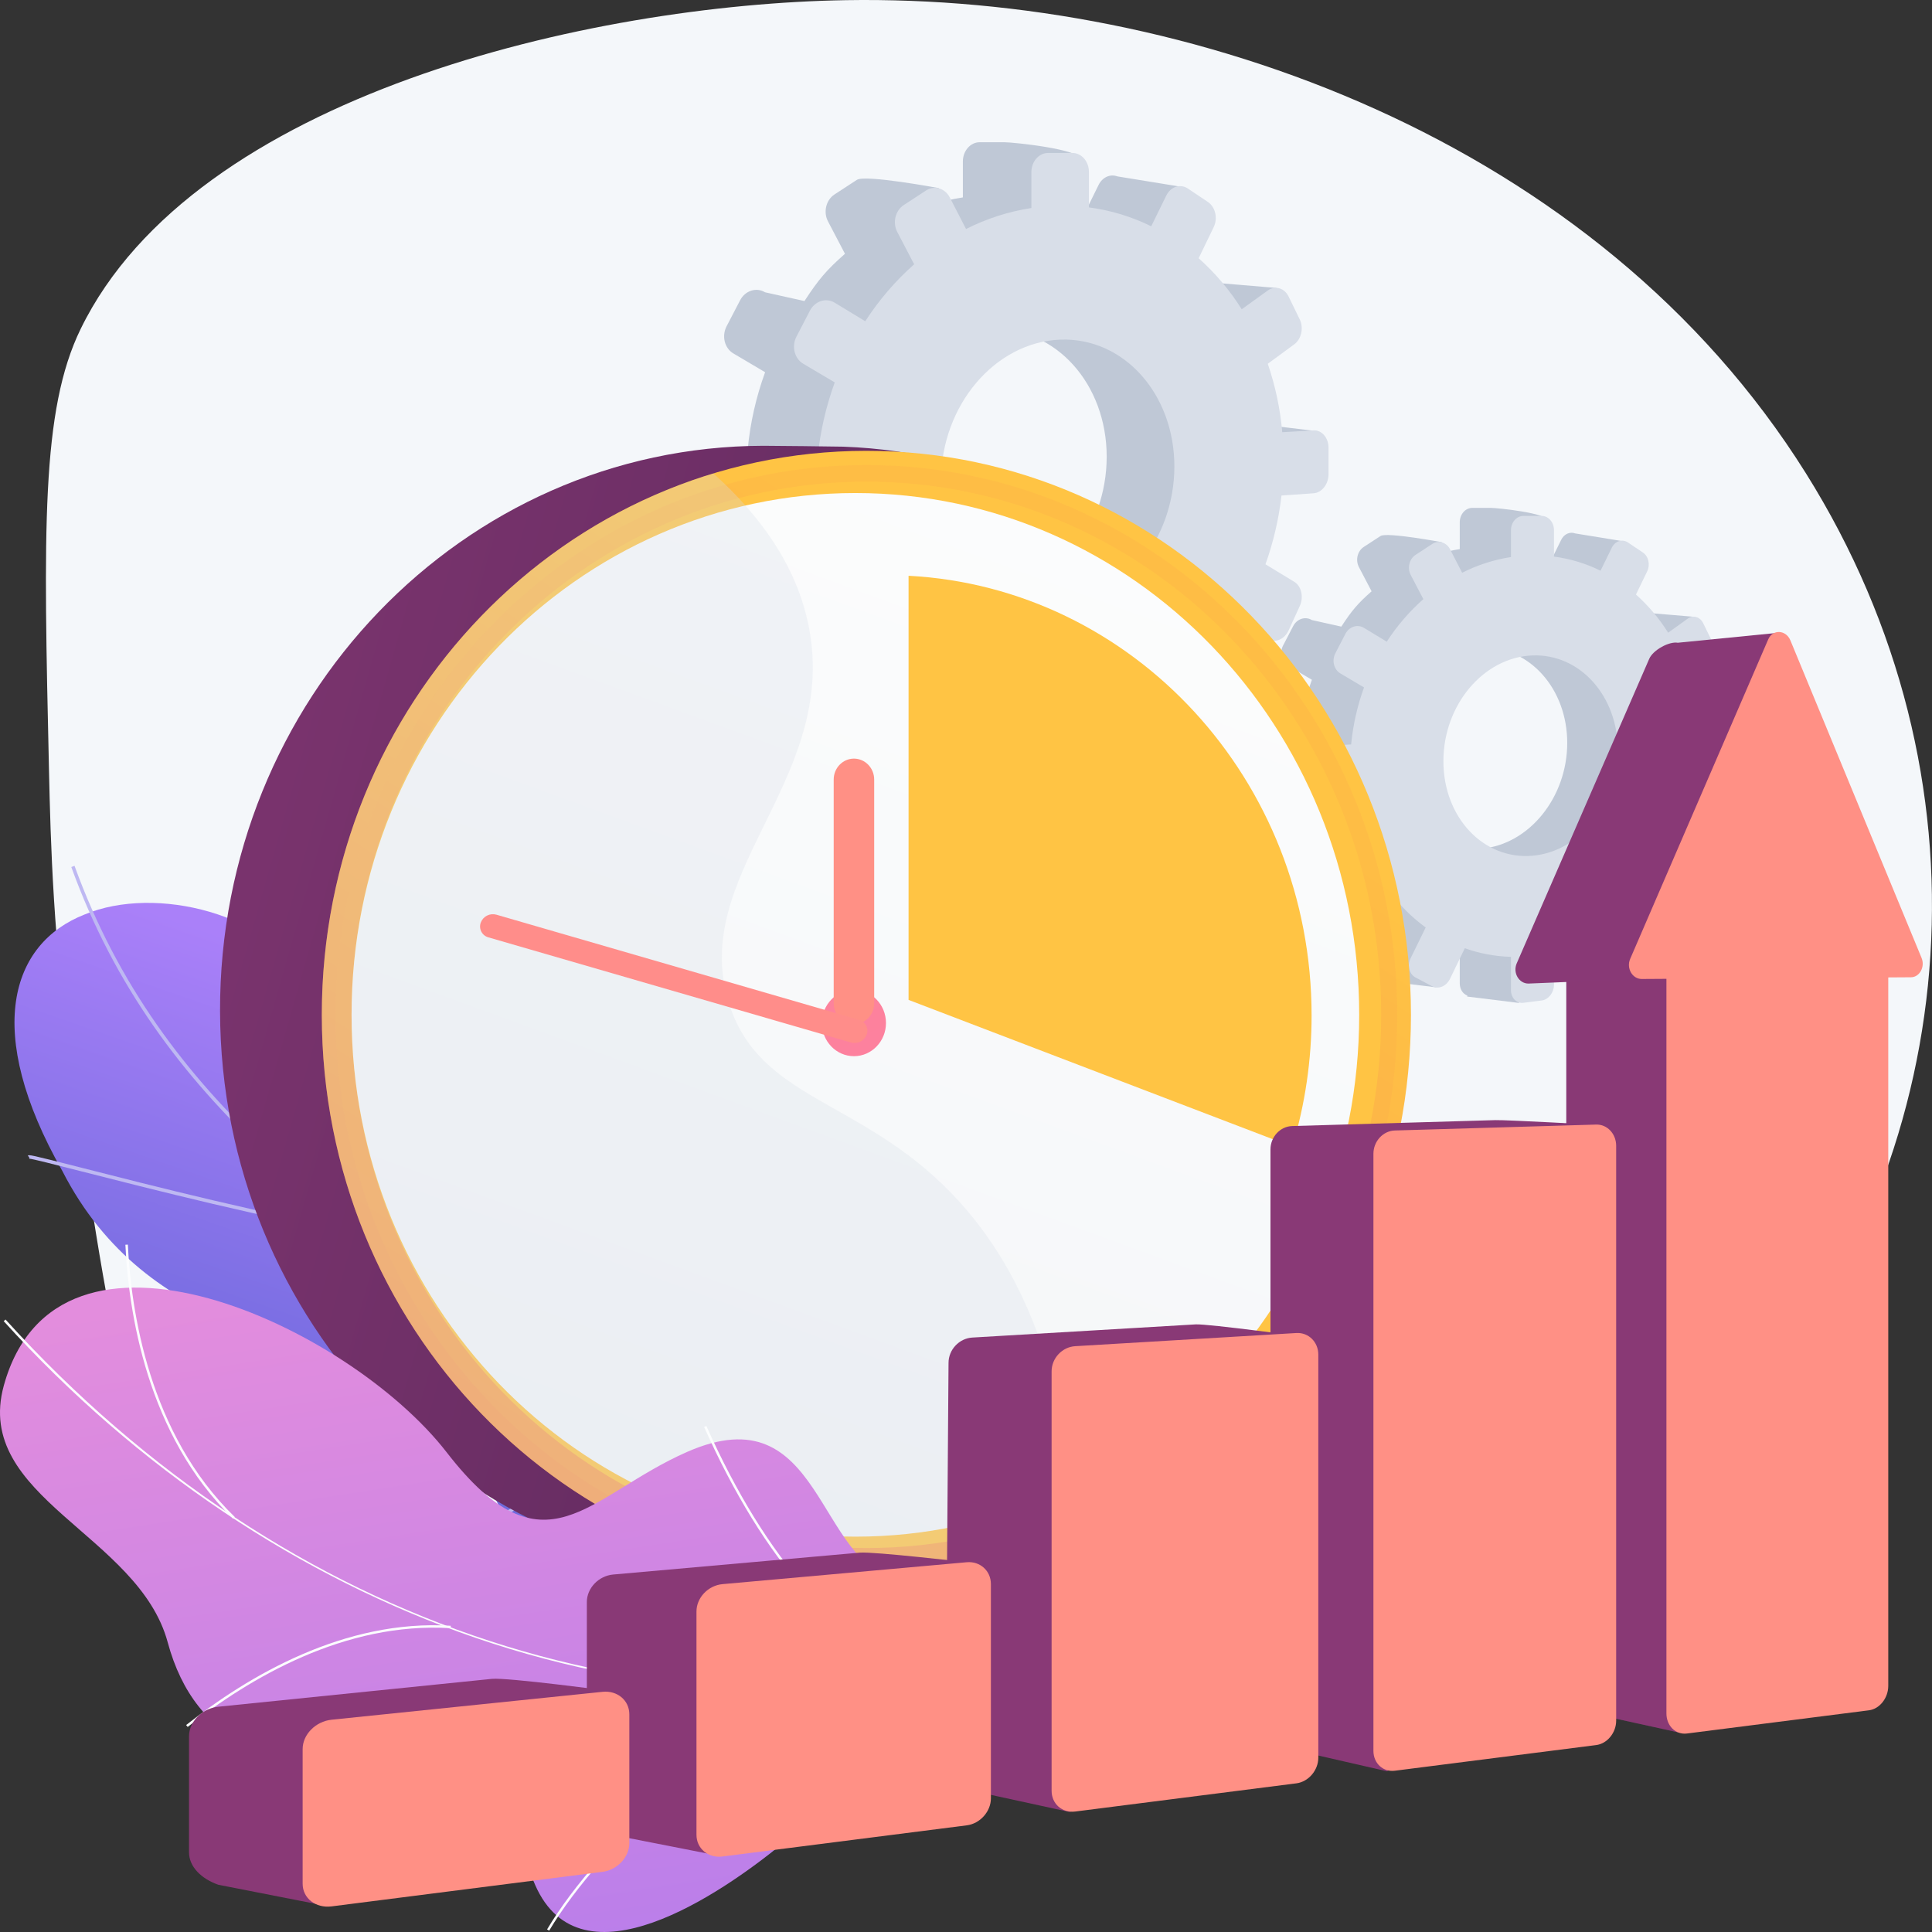 <svg width="200" height="200" viewBox="0 0 200 200" fill="none" xmlns="http://www.w3.org/2000/svg">
<rect x="0" y="0" width="200" height="200" fill="#333333" stroke="none"/>
<path d="M87.575 0.016C61.102 0.454 20.142 9.864 8.353 34.045C4.235 42.49 4.513 54.903 5.071 79.737C5.235 87.036 5.506 97.674 7.415 110.874C11.379 138.293 14.077 156.959 24.291 167.828C49.882 195.062 142.32 194.276 181.797 145.245C203.331 118.499 206.644 80.451 186.954 49.006C165.276 14.386 123.016 -0.569 87.575 0.016Z" fill="#F4F7FA"/>
<path d="M106.293 185.566C110.356 181.08 114.329 176.49 118.212 171.797C118.341 171.804 111.839 160.269 102.88 158.786C85.338 156.066 84.366 141.469 81.844 134.421C78.607 124.23 70.497 116.983 62.645 123.24C53.798 130.007 40.842 116.649 32.035 102.047C28.184 94.558 16.087 91.582 8.739 94.675C1.114 97.676 -1.767 106.747 6.454 121.222C15.31 138.524 32.987 138.811 42.777 143.088C52.397 147.276 48.026 160.666 60.372 161.23C70.999 162.015 81.945 159.858 84.809 169.472C87.531 179.062 92.817 184.39 106.293 185.566Z" fill="url(#paint0_linear)"/>
<path d="M113.158 180.916C113.089 180.824 91.829 162.784 67.824 147.947C64.121 145.398 60.303 142.893 56.611 140.47C36.05 126.983 16.629 114.236 7.715 89.628L7.382 89.756C16.335 114.478 35.805 127.253 56.417 140.776C60.107 143.197 63.923 145.701 67.629 148.253C91.764 163.171 112.765 181.029 112.883 181.154L113.158 180.916Z" fill="#BEB8F2"/>
<path d="M37.658 127.884L37.715 127.524C28.019 125.884 15.339 122.646 8.524 120.906C3.01 119.499 2.999 119.51 2.876 119.65L3.007 119.773L3.039 119.949C3.273 119.943 5.553 120.524 8.439 121.261C15.258 123.002 27.946 126.241 37.658 127.884Z" fill="#BEB8F2"/>
<path d="M29.905 121.028C25.756 113.467 25.001 106.865 25.097 102.655C25.202 98.069 26.333 95.071 26.555 94.809L26.452 94.716L26.433 94.487C26.327 94.496 26.264 94.581 26.184 94.736C25.048 96.946 22.3 107.917 29.596 121.208L29.905 121.028Z" fill="#BEB8F2"/>
<path d="M82.814 158.263L83.063 158.002C71.099 145.897 70.217 126.14 70.398 118.208C70.407 117.782 70.41 117.644 70.398 117.581L70.047 117.635L70.222 117.608L70.047 117.634C70.052 117.68 70.047 117.921 70.041 118.2C69.912 123.922 70.362 129.452 71.378 134.643C73.332 144.614 77.179 152.561 82.814 158.263Z" fill="#BEB8F2"/>
<path d="M51.074 157.746L50.955 157.61L51.016 157.78L50.809 157.718V157.499C50.981 157.322 63.106 148.432 75.748 153.053L75.629 153.394C63.119 148.823 51.182 157.652 51.074 157.746ZM50.955 157.61L50.894 157.439L50.955 157.61Z" fill="#BEB8F2"/>
<path d="M109.635 178.01C107.425 175.375 104.766 169.967 104.653 159.17C104.647 158.557 104.647 158.557 104.579 158.489L104.336 158.755L104.458 158.619L104.287 158.664C104.294 158.706 104.296 158.92 104.298 159.168C104.412 170.075 107.117 175.561 109.366 178.241L109.635 178.01Z" fill="#BEB8F2"/>
<path d="M104.212 174.092L104.419 173.793C99.284 170.073 89.953 171.939 84.848 173.384C84.686 173.429 84.582 173.459 84.543 173.468L84.612 173.825C84.655 173.816 84.766 173.785 84.941 173.736C89.985 172.308 99.199 170.457 104.212 174.092Z" fill="#BEB8F2"/>
<path d="M171.129 89.62L171.993 87.743C172.316 87.039 172.124 86.194 171.562 85.854L169.325 84.498C169.942 82.771 170.359 80.981 170.568 79.162L173.066 78.989C173.709 78.945 174.23 78.281 174.23 77.507V75.448C174.23 74.674 173.709 74.075 173.066 74.112L170.634 74.248C170.475 72.44 170.096 70.657 169.506 68.939L171.562 67.437C171.628 67.388 171.689 67.333 171.743 67.273L172.006 67.948L175.384 63.852L170.975 63.481C170.888 63.365 170.779 63.268 170.654 63.194C170.529 63.121 170.39 63.072 170.246 63.053C169.984 63.025 169.721 63.096 169.511 63.253L167.48 64.709C166.557 63.239 165.429 61.906 164.128 60.747L164.281 60.431L167.385 61.057L167.78 55.988L163.065 55.22C162.523 55.016 161.91 55.276 161.615 55.882L160.441 58.266C158.935 57.528 160.183 56.75 158.472 56.525L160.262 53.925C160.262 53.115 155.019 52.575 154.311 52.575H152.415C151.698 52.575 151.114 53.241 151.114 54.062V56.844C149.343 57.116 147.626 57.666 146.031 58.472L149.267 56.129C149.267 56.129 143.564 55.063 142.914 55.486L141.178 56.617C140.522 57.045 140.296 57.98 140.676 58.706L141.988 61.211C140.551 62.474 139.94 63.202 138.852 64.868L135.803 64.187C135.129 63.778 134.265 64.055 133.873 64.808L132.828 66.815C132.434 67.572 132.668 68.518 133.35 68.918L135.808 70.372C135.112 72.282 134.661 74.27 134.466 76.29L131.516 76.456C130.722 76.501 130.076 77.237 130.076 78.102V80.4C130.076 81.183 130.608 81.793 131.298 81.859L134.651 82.389C134.917 84.058 135.377 85.691 136.022 87.256L133.35 89.172C132.668 89.661 132.434 90.633 132.828 91.341L133.873 93.216C134.265 93.919 140.478 94.347 140.478 94.347L138.507 91.618C139.559 93.019 140.815 94.259 142.236 95.297L140.679 98.464C140.299 99.237 140.525 100.145 141.181 100.49L142.916 101.403C143.023 101.459 143.138 101.497 143.257 101.517L143.251 101.549L148.666 102.207L149.195 98.176C149.831 98.273 150.472 98.33 151.114 98.347V101.795C151.114 102.408 151.439 102.894 151.903 103.063L151.879 103.164L157.243 103.824L157.351 97.285C158.334 96.915 159.282 96.459 160.183 95.923L161.613 98.652C161.687 98.805 161.797 98.939 161.934 99.042C162.071 99.144 162.23 99.213 162.4 99.243L167.584 99.936L165.808 95.116L165.092 95.334L163.91 93.048C165.171 91.808 166.275 90.423 167.199 88.922L169.512 90.29C170.079 90.631 170.803 90.328 171.129 89.62ZM153.364 87.854C148.288 88.3 144.079 83.907 144.079 78.032C144.079 72.158 148.291 67.243 153.364 67.06C158.315 66.882 162.239 71.292 162.239 76.907C162.239 82.522 158.315 87.419 153.364 87.854V87.854ZM175.042 76.573L178.554 74.934L175.042 74.513V76.573ZM170.731 90.568L174.749 91.103L175.335 89.751L172.006 87.755L170.731 90.568Z" fill="#BFC8D6"/>
<path d="M178.243 74.873L175.826 75.01C175.669 73.207 175.292 71.43 174.705 69.716L176.749 68.217C177.308 67.809 177.498 66.941 177.176 66.279L176.315 64.516C175.991 63.851 175.271 63.639 174.707 64.046L172.687 65.498C171.77 64.033 170.648 62.703 169.354 61.547L170.516 59.147C170.85 58.458 170.654 57.586 170.073 57.197L168.526 56.157C167.942 55.763 167.191 56.005 166.852 56.701L165.687 59.079C164.173 58.332 162.543 57.839 160.865 57.618V54.872C160.865 54.063 160.296 53.407 159.592 53.407H157.709C156.996 53.407 156.415 54.071 156.415 54.891V57.666C154.654 57.938 152.947 58.487 151.361 59.291L150.102 56.849C149.731 56.132 148.91 55.89 148.265 56.312L146.538 57.441C145.885 57.868 145.662 58.803 146.039 59.523L147.344 62.021C145.886 63.314 144.612 64.796 143.557 66.427L141.195 64.996C140.525 64.587 139.666 64.866 139.276 65.616L138.24 67.618C137.848 68.373 138.081 69.313 138.759 69.715L141.203 71.163C140.511 73.068 140.063 75.05 139.869 77.065L136.935 77.231C136.146 77.276 135.504 78.011 135.504 78.873V81.164C135.504 82.026 136.146 82.679 136.935 82.624L139.946 82.414C140.187 84.331 140.681 86.209 141.416 87.999L138.759 89.907C138.081 90.395 137.848 91.364 138.24 92.07L139.276 93.94C139.666 94.64 140.525 94.808 141.195 94.317L143.881 92.345C144.926 93.741 146.175 94.977 147.587 96.013L146.039 99.171C145.662 99.942 145.885 100.847 146.538 101.191L148.265 102.101C148.91 102.442 149.731 102.095 150.102 101.331L151.637 98.16C153.171 98.708 154.784 99.009 156.415 99.051V102.49C156.415 103.307 156.996 103.899 157.709 103.809L159.594 103.571C160.298 103.482 160.867 102.753 160.867 101.944V98.543C162.474 98.128 164.012 97.486 165.432 96.636L166.854 99.361C167.193 100.011 167.944 100.157 168.528 99.69L170.075 98.454C170.653 97.992 170.852 97.091 170.518 96.448L169.137 93.772C170.39 92.534 171.488 91.152 172.406 89.656L174.707 91.019C175.272 91.353 175.991 91.05 176.315 90.344L177.174 88.472C177.496 87.771 177.306 86.928 176.747 86.589L174.522 85.238C175.136 83.516 175.551 81.73 175.759 79.916L178.242 79.743C178.882 79.698 179.399 79.037 179.399 78.264V76.211C179.4 75.433 178.884 74.836 178.243 74.873ZM158.654 88.584C153.607 89.031 149.421 84.652 149.421 78.795C149.421 72.937 153.607 68.032 158.654 67.85C163.576 67.67 167.478 72.066 167.478 77.665C167.478 83.265 163.576 88.148 158.654 88.584V88.584Z" fill="#D8DEE8"/>
<path d="M126.457 64.288L127.612 61.776C128.046 60.835 127.789 59.705 127.037 59.249L124.045 57.436C124.87 55.125 125.428 52.73 125.708 50.296L129.049 50.065C129.91 50.005 130.606 49.117 130.606 48.081V45.326C130.606 44.291 129.91 43.491 129.049 43.539L125.796 43.722C125.584 41.303 125.077 38.919 124.286 36.62L127.037 34.604C127.125 34.539 127.206 34.466 127.28 34.385L127.632 35.288L132.15 29.808L126.251 29.311C126.136 29.156 125.99 29.026 125.822 28.928C125.655 28.829 125.469 28.765 125.276 28.739C124.926 28.701 124.574 28.797 124.293 29.007L121.576 30.954C120.341 28.988 118.831 27.203 117.091 25.653L117.298 25.232L121.451 26.068L121.978 19.286L115.671 18.26C114.946 17.984 114.125 18.333 113.726 19.145L112.155 22.337C110.141 21.349 111.81 20.309 109.521 20.008L111.915 16.53C111.915 15.446 104.901 14.724 103.953 14.724H101.417C100.457 14.724 99.676 15.614 99.676 16.713V20.436C97.306 20.8 95.01 21.536 92.875 22.615L97.207 19.476C97.207 19.476 89.578 18.051 88.71 18.615L86.388 20.128C85.509 20.701 85.208 21.953 85.716 22.921L87.472 26.273C85.55 27.962 84.732 28.936 83.277 31.165L79.197 30.257C78.299 29.712 77.139 30.081 76.615 31.087L75.218 33.773C74.69 34.786 75.003 36.047 75.915 36.586L79.205 38.532C78.273 41.087 77.67 43.746 77.409 46.449L73.463 46.672C72.4 46.732 71.536 47.717 71.536 48.873V51.947C71.536 52.996 72.247 53.812 73.172 53.901L77.656 54.61C78.012 56.843 78.627 59.029 79.489 61.124L75.915 63.69C75.003 64.344 74.69 65.644 75.218 66.591L76.615 69.102C77.139 70.042 85.451 70.614 85.451 70.614L82.812 66.96C84.219 68.835 85.9 70.494 87.8 71.883L85.716 76.122C85.208 77.155 85.509 78.37 86.388 78.832L88.71 80.053C88.853 80.128 89.007 80.18 89.166 80.205L89.157 80.248L96.401 81.128L97.11 75.736C97.96 75.865 98.818 75.941 99.678 75.964V80.578C99.678 81.395 100.113 82.047 100.733 82.273L100.701 82.41L107.878 83.295L108.022 74.549C109.337 74.055 110.605 73.446 111.811 72.731L113.724 76.383C113.961 76.836 114.345 77.105 114.776 77.173L121.712 78.1L119.337 71.652L118.378 71.942L116.798 68.884C118.484 67.226 119.961 65.373 121.197 63.367L124.293 65.189C125.053 65.641 126.021 65.234 126.457 64.288ZM102.69 61.925C95.899 62.521 90.266 56.644 90.266 48.784C90.266 40.924 95.899 34.35 102.69 34.105C109.313 33.866 114.564 39.767 114.564 47.279C114.564 54.791 109.313 61.343 102.69 61.925V61.925ZM131.696 46.833L136.392 44.638L131.696 44.076V46.833ZM125.928 65.556L131.304 66.271L132.088 64.463L127.635 61.794L125.928 65.556Z" fill="#BFC8D6"/>
<path d="M135.975 44.557L132.74 44.742C132.529 42.33 132.025 39.951 131.239 37.658L133.974 35.65C134.721 35.105 134.977 33.942 134.546 33.058L133.397 30.699C132.963 29.809 132.001 29.526 131.245 30.069L128.543 32.016C127.317 30.056 125.815 28.277 124.084 26.732L125.639 23.519C126.085 22.598 125.82 21.431 125.046 20.911L122.974 19.519C122.192 18.994 121.188 19.315 120.734 20.243L119.175 23.424C117.149 22.425 114.969 21.765 112.724 21.47V17.797C112.724 16.713 111.964 15.835 111.02 15.835H108.498C107.543 15.835 106.768 16.721 106.768 17.82V21.534C104.41 21.897 102.127 22.631 100.006 23.708L98.321 20.438C97.825 19.478 96.726 19.155 95.863 19.72L93.554 21.229C92.681 21.801 92.38 23.049 92.886 24.016L94.633 27.358C92.683 29.089 90.98 31.073 89.57 33.256L86.407 31.334C85.509 30.789 84.362 31.16 83.841 32.164L82.451 34.842C81.926 35.853 82.238 37.11 83.142 37.648L86.412 39.586C85.486 42.134 84.886 44.786 84.627 47.481L80.703 47.704C79.647 47.765 78.787 48.748 78.787 49.901V52.966C78.787 54.118 79.647 54.993 80.703 54.919L84.73 54.638C85.053 57.203 85.714 59.715 86.697 62.11L83.147 64.669C82.241 65.321 81.929 66.618 82.457 67.562L83.846 70.064C84.367 71.002 85.517 71.226 86.413 70.568L90.004 67.93C91.402 69.797 93.073 71.45 94.962 72.834L92.89 77.058C92.385 78.088 92.683 79.299 93.558 79.759L95.867 80.977C96.73 81.432 97.83 80.969 98.325 79.946L100.379 75.704C102.431 76.436 104.59 76.839 106.772 76.896V81.496C106.772 82.592 107.547 83.382 108.503 83.261L111.024 82.942C111.966 82.824 112.728 81.853 112.728 80.763V76.224C114.878 75.667 116.935 74.807 118.835 73.67L120.738 77.311C121.192 78.181 122.196 78.376 122.978 77.751L125.05 76.097C125.824 75.479 126.086 74.278 125.643 73.413L123.797 69.833C125.474 68.178 126.943 66.329 128.171 64.326L131.249 66.15C132.005 66.598 132.968 66.193 133.401 65.248L134.55 62.743C134.981 61.805 134.725 60.678 133.978 60.223L131.002 58.416C131.824 56.111 132.38 53.723 132.66 51.296L135.981 51.064C136.838 51.004 137.529 50.118 137.529 49.089V46.339C137.522 45.307 136.831 44.509 135.975 44.557ZM109.765 62.901C103.013 63.499 97.413 57.642 97.413 49.804C97.413 41.966 103.013 35.408 109.765 35.158C116.35 34.918 121.571 40.799 121.571 48.29C121.571 55.781 116.35 62.318 109.765 62.901V62.901Z" fill="#D8DEE8"/>
<path d="M135.521 104.398C135.59 136.153 118.479 162.068 88.005 162.92C87.534 162.933 79.757 162.92 79.282 162.92C48.148 162.995 22.851 136.915 22.779 104.669C22.707 72.424 47.887 46.224 79.021 46.147C79.749 46.147 86.583 46.215 87.305 46.239C117.43 47.35 135.451 72.907 135.521 104.398Z" fill="url(#paint1_linear)"/>
<path d="M89.687 163.443C120.822 163.443 146.061 137.302 146.061 105.056C146.061 72.81 120.822 46.67 89.687 46.67C58.553 46.67 33.314 72.81 33.314 105.056C33.314 137.302 58.553 163.443 89.687 163.443Z" fill="url(#paint2_linear)"/>
<path style="mix-blend-mode:multiply" opacity="0.3" d="M89.687 161.971C120.037 161.971 144.64 136.49 144.64 105.056C144.64 73.623 120.037 48.141 89.687 48.141C59.337 48.141 34.734 73.623 34.734 105.056C34.734 136.49 59.337 161.971 89.687 161.971Z" fill="url(#paint3_linear)"/>
<path d="M89.688 160.253C119.121 160.253 142.982 135.541 142.982 105.056C142.982 74.572 119.121 49.859 89.688 49.859C60.254 49.859 36.394 74.572 36.394 105.056C36.394 135.541 60.254 160.253 89.688 160.253Z" fill="url(#paint4_linear)"/>
<path d="M88.548 159.074C117.352 159.074 140.703 134.889 140.703 105.056C140.703 75.223 117.352 51.039 88.548 51.039C59.744 51.039 36.394 75.223 36.394 105.056C36.394 134.889 59.744 159.074 88.548 159.074Z" fill="url(#paint5_linear)"/>
<path d="M94.054 103.509L133.783 118.704C135.109 114.292 135.779 109.713 135.775 105.112C135.775 80.736 117.295 60.829 94.054 59.603V103.509Z" fill="url(#paint6_linear)"/>
<g style="mix-blend-mode:multiply" opacity="0.54">
<g style="mix-blend-mode:multiply" opacity="0.54">
<path d="M75.453 103.83C71.328 90.656 86.24 81.147 83.889 65.791C82.853 59.015 78.814 53.462 73.849 49.008C50.377 56.111 33.254 78.593 33.314 105.191C33.386 137.437 58.683 163.517 89.818 163.442C97.234 163.429 104.567 161.906 111.359 158.968C110.398 140.332 104.602 129.806 98.439 123.464C88.94 113.689 78.597 113.877 75.453 103.83Z" fill="#D8DEE8"/>
</g>
</g>
<path d="M88.401 109.336C90.232 109.336 91.716 107.798 91.716 105.902C91.716 104.005 90.232 102.467 88.401 102.467C86.57 102.467 85.085 104.005 85.085 105.902C85.085 107.798 86.57 109.336 88.401 109.336Z" fill="url(#paint7_linear)"/>
<path d="M88.4 78.532C87.243 78.532 86.304 79.503 86.304 80.702V103.854C86.304 105.052 87.243 106.024 88.4 106.024C89.558 106.024 90.496 105.052 90.496 103.854V80.702C90.496 79.503 89.557 78.532 88.4 78.532Z" fill="url(#paint8_linear)"/>
<path d="M88.941 105.577L51.395 94.69C51.071 94.597 50.723 94.629 50.421 94.779C50.12 94.93 49.888 95.188 49.772 95.501C49.715 95.651 49.69 95.811 49.698 95.972C49.706 96.132 49.748 96.288 49.821 96.432C49.893 96.575 49.995 96.703 50.119 96.806C50.244 96.909 50.388 96.986 50.544 97.031L88.09 107.918C88.414 108.012 88.762 107.98 89.063 107.83C89.365 107.68 89.597 107.423 89.714 107.11C89.771 106.96 89.797 106.799 89.789 106.639C89.78 106.478 89.739 106.321 89.666 106.177C89.594 106.034 89.492 105.906 89.367 105.803C89.242 105.7 89.097 105.623 88.941 105.577V105.577Z" fill="url(#paint9_linear)"/>
<path d="M107.746 184.94C108.538 184.05 109.465 181.427 109.42 180.649C109.127 175.444 109.219 165.663 105.287 161.749C104.615 161.081 100.836 163.2 99.81 162.942C97.068 163.717 96.165 164.153 93.191 163.623C84.412 162.068 85.243 144.113 71.148 150.293C60.823 154.82 56.437 163.508 46.251 150.357C36.065 137.206 5.942 123.276 0.393 143.441C-2.793 155.012 14.344 158.84 17.362 170.015C20.232 180.63 28.831 183.955 40.743 181.48C52.656 179.006 51.448 186.104 55.4 195.131C60.148 205.975 74.633 196.051 80.924 190.908C85.989 186.764 101.726 179.586 107.746 184.94Z" fill="url(#paint10_linear)"/>
<path d="M107.56 171.645L107.491 171.402C69.599 181.68 29.629 168.669 0.573 136.598L0.383 136.766C14.155 151.965 31.032 163.296 49.193 169.535C68.286 176.093 88.466 176.823 107.56 171.645Z" fill="#FCFDFE"/>
<path d="M56.849 199.861C62.301 190.725 75.064 179.523 85.303 174.893L85.197 174.664C74.921 179.313 62.107 190.559 56.633 199.732L56.849 199.861Z" fill="#FCFDFE"/>
<path d="M100.098 173.579V173.327C94.246 173.255 88.655 170.267 83.481 164.448C79.688 160.18 76.202 154.517 73.122 147.616L72.888 147.717C75.979 154.642 79.478 160.326 83.289 164.61C88.515 170.49 94.17 173.506 100.098 173.579Z" fill="#FCFDFE"/>
<path d="M46.65 168.55L46.666 168.299C35.641 167.604 25.682 173.504 19.269 178.576L19.428 178.772C25.806 173.728 35.706 167.86 46.65 168.55Z" fill="#FCFDFE"/>
<path d="M24.123 157.216L24.302 157.036C15.425 148.429 13.559 135.679 13.236 128.842L12.981 128.854C13.306 135.727 15.184 148.55 24.123 157.216Z" fill="#FCFDFE"/>
<path d="M188.809 96.624L184.135 65.5L173.686 66.537C172.804 66.375 171.131 67.28 170.732 68.192L157.011 99.725C156.586 100.703 157.238 101.825 158.226 101.818L162.144 101.656V175.165C162.144 176.475 163.111 177.413 164.294 177.266L173.686 179.324C174.81 179.181 185.327 173.593 185.327 172.33V98.646L187.702 98.633C188.602 98.629 189.194 97.554 188.809 96.624Z" fill="url(#paint11_linear)"/>
<path style="mix-blend-mode:multiply" opacity="0.3" d="M172.506 101.328L162.143 101.659V175.165C162.143 176.475 163.11 177.413 164.293 177.266L173.686 179.324C174.148 179.266 176.208 178.281 178.469 177.056L172.506 101.328Z" fill="url(#paint12_linear)"/>
<path d="M198.921 99.166L185.342 66.296C184.884 65.188 183.508 65.118 183.047 66.184L168.757 99.261C168.337 100.234 168.982 101.351 169.958 101.344L172.507 101.328V177.364C172.507 178.667 173.463 179.602 174.637 179.452L193.477 177.049C194.582 176.908 195.472 175.775 195.472 174.519V101.182L197.824 101.167C198.716 101.161 199.303 100.09 198.921 99.166Z" fill="url(#paint13_linear)"/>
<path d="M143.571 183.36L133.759 181.112C132.523 181.267 131.519 180.337 131.519 179.035V118.991C131.519 117.689 132.523 116.607 133.759 116.568L154.799 115.954C155.955 115.921 165.74 116.467 165.74 116.467L156.889 175.925C156.889 177.181 143.571 183.36 143.571 183.36Z" fill="url(#paint14_linear)"/>
<path d="M165.233 180.649L144.395 183.305C143.172 183.461 142.176 182.538 142.176 181.241V119.441C142.176 118.147 143.172 117.064 144.395 117.028L165.233 116.415C166.378 116.382 167.305 117.369 167.305 118.615V178.128C167.303 179.376 166.378 180.506 165.233 180.649Z" fill="url(#paint15_linear)"/>
<path d="M110.692 187.57L100.345 185.319C98.986 185.49 97.88 184.521 97.88 183.155L98.192 141.082C98.192 139.715 99.297 138.542 100.657 138.463L123.772 137.1C125.04 137.025 135.674 138.47 135.674 138.47L125.76 179.74C125.76 181.053 111.974 187.407 110.692 187.57Z" fill="url(#paint16_linear)"/>
<path d="M134.2 184.61L111.303 187.529C109.956 187.7 108.862 186.738 108.862 185.377V141.964C108.862 140.602 109.956 139.437 111.303 139.357L134.2 137.994C135.456 137.92 136.471 138.92 136.471 140.227V181.954C136.471 183.26 135.456 184.45 134.2 184.61Z" fill="url(#paint17_linear)"/>
<path d="M73.162 191.862L63.477 189.962C61.973 190.151 60.75 189.139 60.75 187.701V165.84C60.75 164.402 61.973 163.128 63.477 162.994L89.006 160.728C90.403 160.604 100.076 161.721 100.076 161.721L91.532 183.932C91.532 185.311 74.579 191.684 73.162 191.862Z" fill="url(#paint18_linear)"/>
<path d="M100.076 188.959L74.799 192.183C73.31 192.373 72.099 191.365 72.099 189.935V166.821C72.099 165.39 73.31 164.122 74.799 163.989L100.076 161.722C101.457 161.598 102.578 162.608 102.578 163.982V186.16C102.578 187.528 101.46 188.785 100.076 188.959Z" fill="url(#paint19_linear)"/>
<path d="M50.931 173.794L22.599 176.679C21.389 176.802 20.346 177.553 19.86 178.533C19.67 178.906 19.57 179.316 19.567 179.733V191.746C19.567 193.263 20.868 194.504 22.599 195.109L32.614 197.072C34.183 196.872 53.728 190.013 53.728 188.562L58.425 182.991L63.177 175.054C63.177 175.054 52.479 173.637 50.931 173.794Z" fill="url(#paint20_linear)"/>
<path d="M62.378 193.77L34.331 197.348C32.673 197.558 31.329 196.507 31.329 194.999V181.064C31.329 179.556 32.676 178.194 34.331 178.024L62.378 175.137C63.91 174.979 65.148 176.023 65.148 177.466V190.803C65.148 192.246 63.91 193.575 62.378 193.77Z" fill="url(#paint21_linear)"/>
<defs>
<linearGradient id="paint0_linear" x1="68.761" y1="112.593" x2="50.025" y2="166.581" gradientUnits="userSpaceOnUse">
<stop stop-color="#AA80F9"/>
<stop offset="1" stop-color="#6165D7"/>
</linearGradient>
<linearGradient id="paint1_linear" x1="244.003" y1="149.436" x2="-21.303" y2="73.87" gradientUnits="userSpaceOnUse">
<stop stop-color="#311944"/>
<stop offset="1" stop-color="#893976"/>
</linearGradient>
<linearGradient id="paint2_linear" x1="112.98" y1="70.542" x2="2.366" y2="239.027" gradientUnits="userSpaceOnUse">
<stop stop-color="#FFC444"/>
<stop offset="1" stop-color="#F36F56"/>
</linearGradient>
<linearGradient id="paint3_linear" x1="188447" y1="109440" x2="132009" y2="185644" gradientUnits="userSpaceOnUse">
<stop stop-color="#FFC444"/>
<stop offset="1" stop-color="#F36F56"/>
</linearGradient>
<linearGradient id="paint4_linear" x1="84052.2" y1="19552.1" x2="167820" y2="235934" gradientUnits="userSpaceOnUse">
<stop stop-color="#FFC444"/>
<stop offset="1" stop-color="#F36F56"/>
</linearGradient>
<linearGradient id="paint5_linear" x1="23.681" y1="277.494" x2="122.898" y2="6.369" gradientUnits="userSpaceOnUse">
<stop stop-color="#EBEFF2"/>
<stop offset="1" stop-color="white"/>
</linearGradient>
<linearGradient id="paint6_linear" x1="77074" y1="56297.3" x2="15964.3" y2="143064" gradientUnits="userSpaceOnUse">
<stop stop-color="#FFC444"/>
<stop offset="1" stop-color="#F36F56"/>
</linearGradient>
<linearGradient id="paint7_linear" x1="59.738" y1="53.199" x2="123.307" y2="173.347" gradientUnits="userSpaceOnUse">
<stop stop-color="#FF9085"/>
<stop offset="1" stop-color="#FB6FBB"/>
</linearGradient>
<linearGradient id="paint8_linear" x1="4136.71" y1="20321.4" x2="20458" y2="24960.1" gradientUnits="userSpaceOnUse">
<stop stop-color="#FF9085"/>
<stop offset="1" stop-color="#FB6FBB"/>
</linearGradient>
<linearGradient id="paint9_linear" x1="-477.131" y1="-5952.72" x2="11410.4" y2="60684.5" gradientUnits="userSpaceOnUse">
<stop stop-color="#FF9085"/>
<stop offset="1" stop-color="#FB6FBB"/>
</linearGradient>
<linearGradient id="paint10_linear" x1="49.744" y1="129.709" x2="71.159" y2="268.517" gradientUnits="userSpaceOnUse">
<stop stop-color="#E38DDD"/>
<stop offset="1" stop-color="#9571F6"/>
</linearGradient>
<linearGradient id="paint11_linear" x1="90826.9" y1="318536" x2="6130.39" y2="237848" gradientUnits="userSpaceOnUse">
<stop stop-color="#311944"/>
<stop offset="1" stop-color="#893976"/>
</linearGradient>
<linearGradient id="paint12_linear" x1="40841.4" y1="190063" x2="26046.7" y2="165424" gradientUnits="userSpaceOnUse">
<stop stop-color="#311944"/>
<stop offset="1" stop-color="#893976"/>
</linearGradient>
<linearGradient id="paint13_linear" x1="81461.6" y1="190025" x2="19479.6" y2="494420" gradientUnits="userSpaceOnUse">
<stop stop-color="#FF9085"/>
<stop offset="1" stop-color="#FB6FBB"/>
</linearGradient>
<linearGradient id="paint14_linear" x1="82398.3" y1="199824" x2="38750.2" y2="124849" gradientUnits="userSpaceOnUse">
<stop stop-color="#311944"/>
<stop offset="1" stop-color="#893976"/>
</linearGradient>
<linearGradient id="paint15_linear" x1="57635" y1="110109" x2="31320.8" y2="292119" gradientUnits="userSpaceOnUse">
<stop stop-color="#FF9085"/>
<stop offset="1" stop-color="#FB6FBB"/>
</linearGradient>
<linearGradient id="paint16_linear" x1="73383.4" y1="158729" x2="47519" y2="93200.9" gradientUnits="userSpaceOnUse">
<stop stop-color="#311944"/>
<stop offset="1" stop-color="#893976"/>
</linearGradient>
<linearGradient id="paint17_linear" x1="50783" y1="80331.3" x2="37503.1" y2="216580" gradientUnits="userSpaceOnUse">
<stop stop-color="#FF9085"/>
<stop offset="1" stop-color="#FB6FBB"/>
</linearGradient>
<linearGradient id="paint18_linear" x1="55461.1" y1="103970" x2="45168.4" y2="59996" gradientUnits="userSpaceOnUse">
<stop stop-color="#311944"/>
<stop offset="1" stop-color="#893976"/>
</linearGradient>
<linearGradient id="paint19_linear" x1="40821.2" y1="48675.3" x2="36243.5" y2="132937" gradientUnits="userSpaceOnUse">
<stop stop-color="#FF9085"/>
<stop offset="1" stop-color="#FB6FBB"/>
</linearGradient>
<linearGradient id="paint20_linear" x1="40783.1" y1="87976.5" x2="34164.7" y2="46046.6" gradientUnits="userSpaceOnUse">
<stop stop-color="#311944"/>
<stop offset="1" stop-color="#893976"/>
</linearGradient>
<linearGradient id="paint21_linear" x1="26409.4" y1="34908.3" x2="24212.3" y2="96399" gradientUnits="userSpaceOnUse">
<stop stop-color="#FF9085"/>
<stop offset="1" stop-color="#FB6FBB"/>
</linearGradient>
</defs>
</svg>
